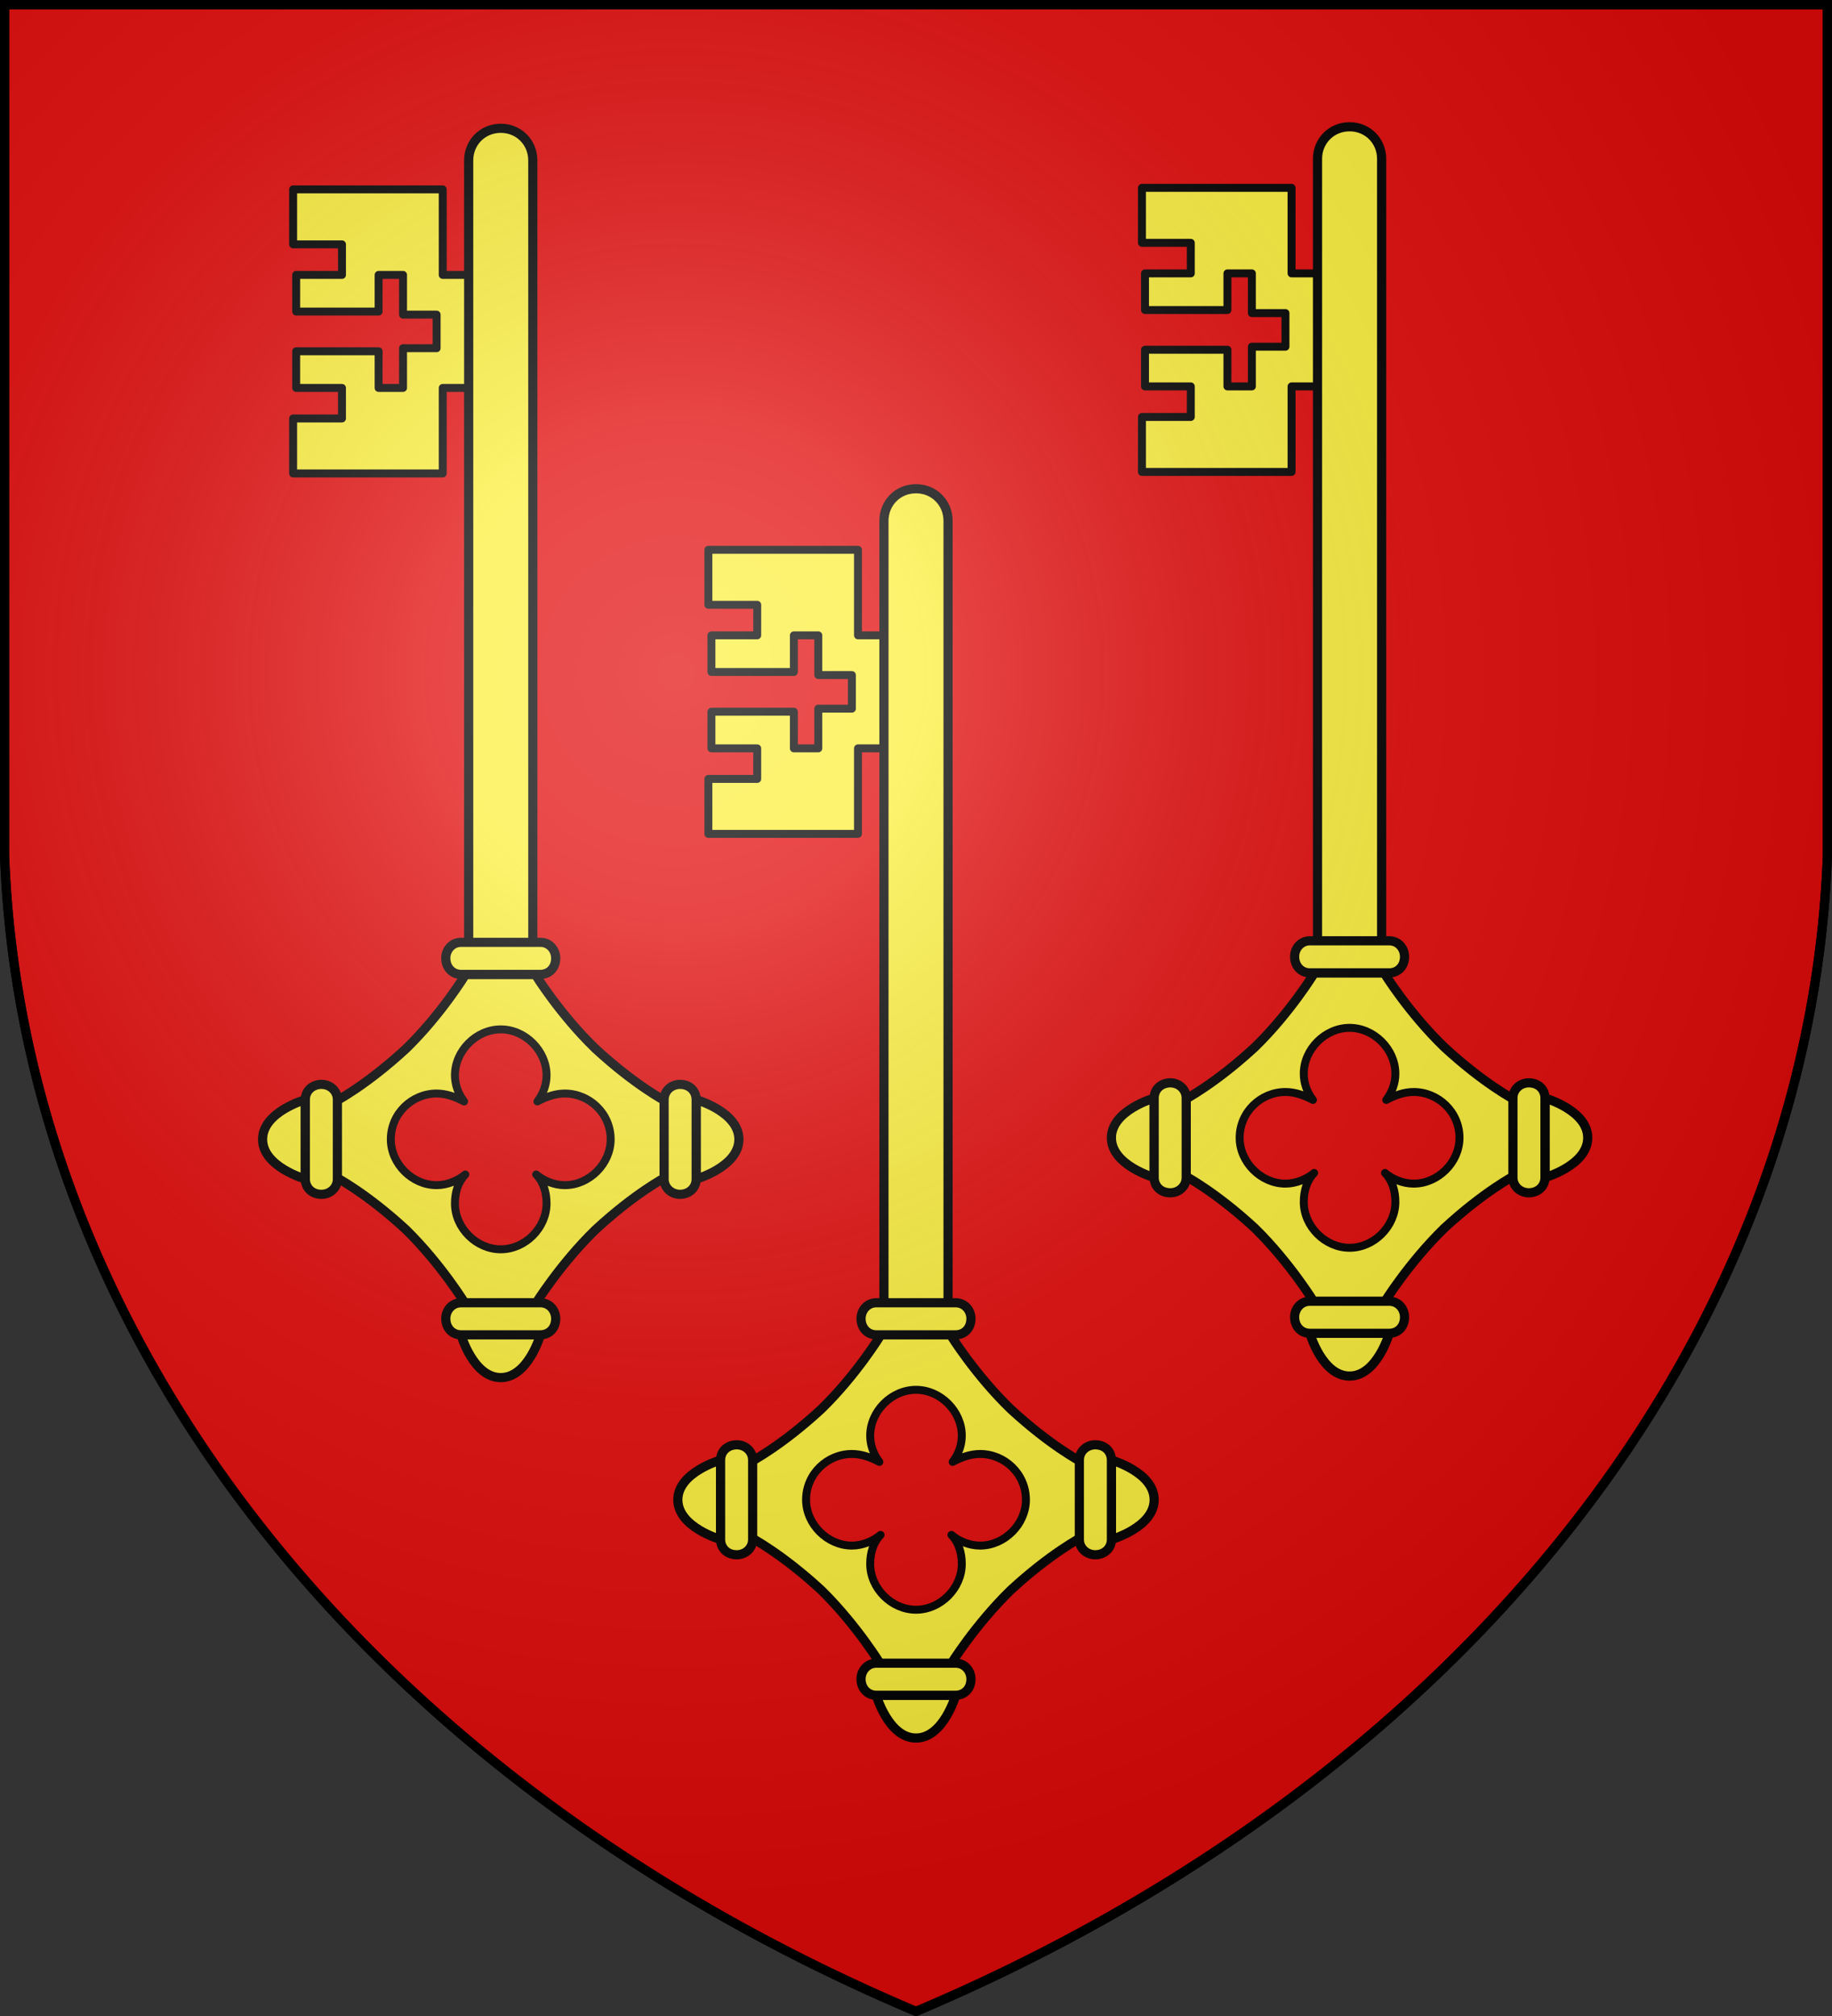 <svg version="1.1" width="600" height="660" fill="#e20909" stroke="#000" stroke-width="3" xmlns="http://www.w3.org/2000/svg" xmlns:xlink="http://www.w3.org/1999/xlink"><rect width="100%" height="100%" fill="#333333" stroke="none"/><defs><radialGradient id="G" cx="221" cy="226" r="300" gradientTransform="matrix(1.35,0,0,1.35,-77,-85)" gradientUnits="userSpaceOnUse"><stop offset="0" stop-color="#fff" stop-opacity=".3"/><stop offset=".2" stop-color="#fff" stop-opacity=".25"/><stop offset=".6" stop-color="#666" stop-opacity=".13"/><stop offset="1" stop-color="#000" stop-opacity=".13"/></radialGradient><path id="A" d="M 287 437 C 284 437 282 434.6 282 431.7 C 282 429 284 426.5 287 426.5 L 313 426.5 C 316 426.5 318 429 318 431.7 C 318 435 315.7 437 313 437 L 287 437 Z"/><g id="B"><path d="M 287 555 C 287 555 291 569 300 569 C 309 569 313 555 313 555 L 287 555 Z"/><use xlink:href="#A" y="118"/></g></defs><path id="S" d="M1.5 1.5h597V280A570 445 0 0 1 300 658.5 570 445 0 0 1 1.5 280Z"/><g id="K" fill="#fcef3c"><path d="M 311.3 437 C 311.3 437 319.3 450 331 461.3 C 344 473.3 354 478.5 354 478.5 L 354 503.4 C 354 503.4 344 508.6 331 520.6 C 319.3 532 311.3 545 311.3 545 L 288.5 545 C 288.5 545 280.6 532 269 520.6 C 256 508.6 246 503.4 246 503.4 L 246 478.5 C 246 478.5 256 473.3 269 461.3 C 280.6 450 288.5 437 288.5 437 Z"/><g stroke-linejoin="round" stroke-width="2.6"><path d="M 232 255 L 248 255 L 248 245 L 233 245 L 233 233 L 260 233 L 260 245 L 268 245 L 268 232 L 279 232 L 279 221 L 268 221 L 268 208 L 260 208 L 260 220 L 233 220 L 233 208 L 248 208 L 248 198 L 232 198 L 232 180 L 281 180 L 281 208 L 291 208 L 291 245 L 281 245 L 281 273 L 232 273 Z"/><path fill="#e20909" d="M 315 470 C 315 473 314 476 312 478.6 C 315 477 318 476 321 476 C 329 476 336 482.5 336 491 C 336 499 329 506 321 506 C 317.4 506 314 504.5 311.6 502.5 C 314 505 315 508.4 315 512 C 315 520 308 527 300 527 C 292 527 285 520 285 512 C 285 508.4 286 505 288.4 502.5 C 286 504.5 282.5 506 279 506 C 271 506 264 499 264 491 C 264 482.5 271 476 279 476 C 282 476 285 477 288 478.6 C 286 476 285 473 285 470 C 285 462 292 455 300 455 C 308 455 315 462 315 470 Z"/></g><path d="M 310.5 170.5 C 310.5 170.5 310.5 171 310.5 171 C 310.5 171 310.5 171.3 310.5 171.5 L 310.5 432.5 L 289.5 432.5 C 289.5 432.5 289.5 171.5 289.5 171.5 C 289.5 171.3 289.5 171 289.5 171 C 289.5 171 289.5 170.5 289.5 170.5 C 289.5 164.7 294 160 300 160 C 306 160 310.5 164.7 310.5 170.5 Z"/><use xlink:href="#A"/><use xlink:href="#B"/><use xlink:href="#B" transform="matrix(0,1,-1,0,791,191)"/><use xlink:href="#B" transform="matrix(0,-1,1,0,-191,791)"/></g><use xlink:href="#K" y="-118" x="-136"/><use xlink:href="#K" y="-118.5" x="142"/><use xlink:href="#S" fill="url(#G)"/></svg>